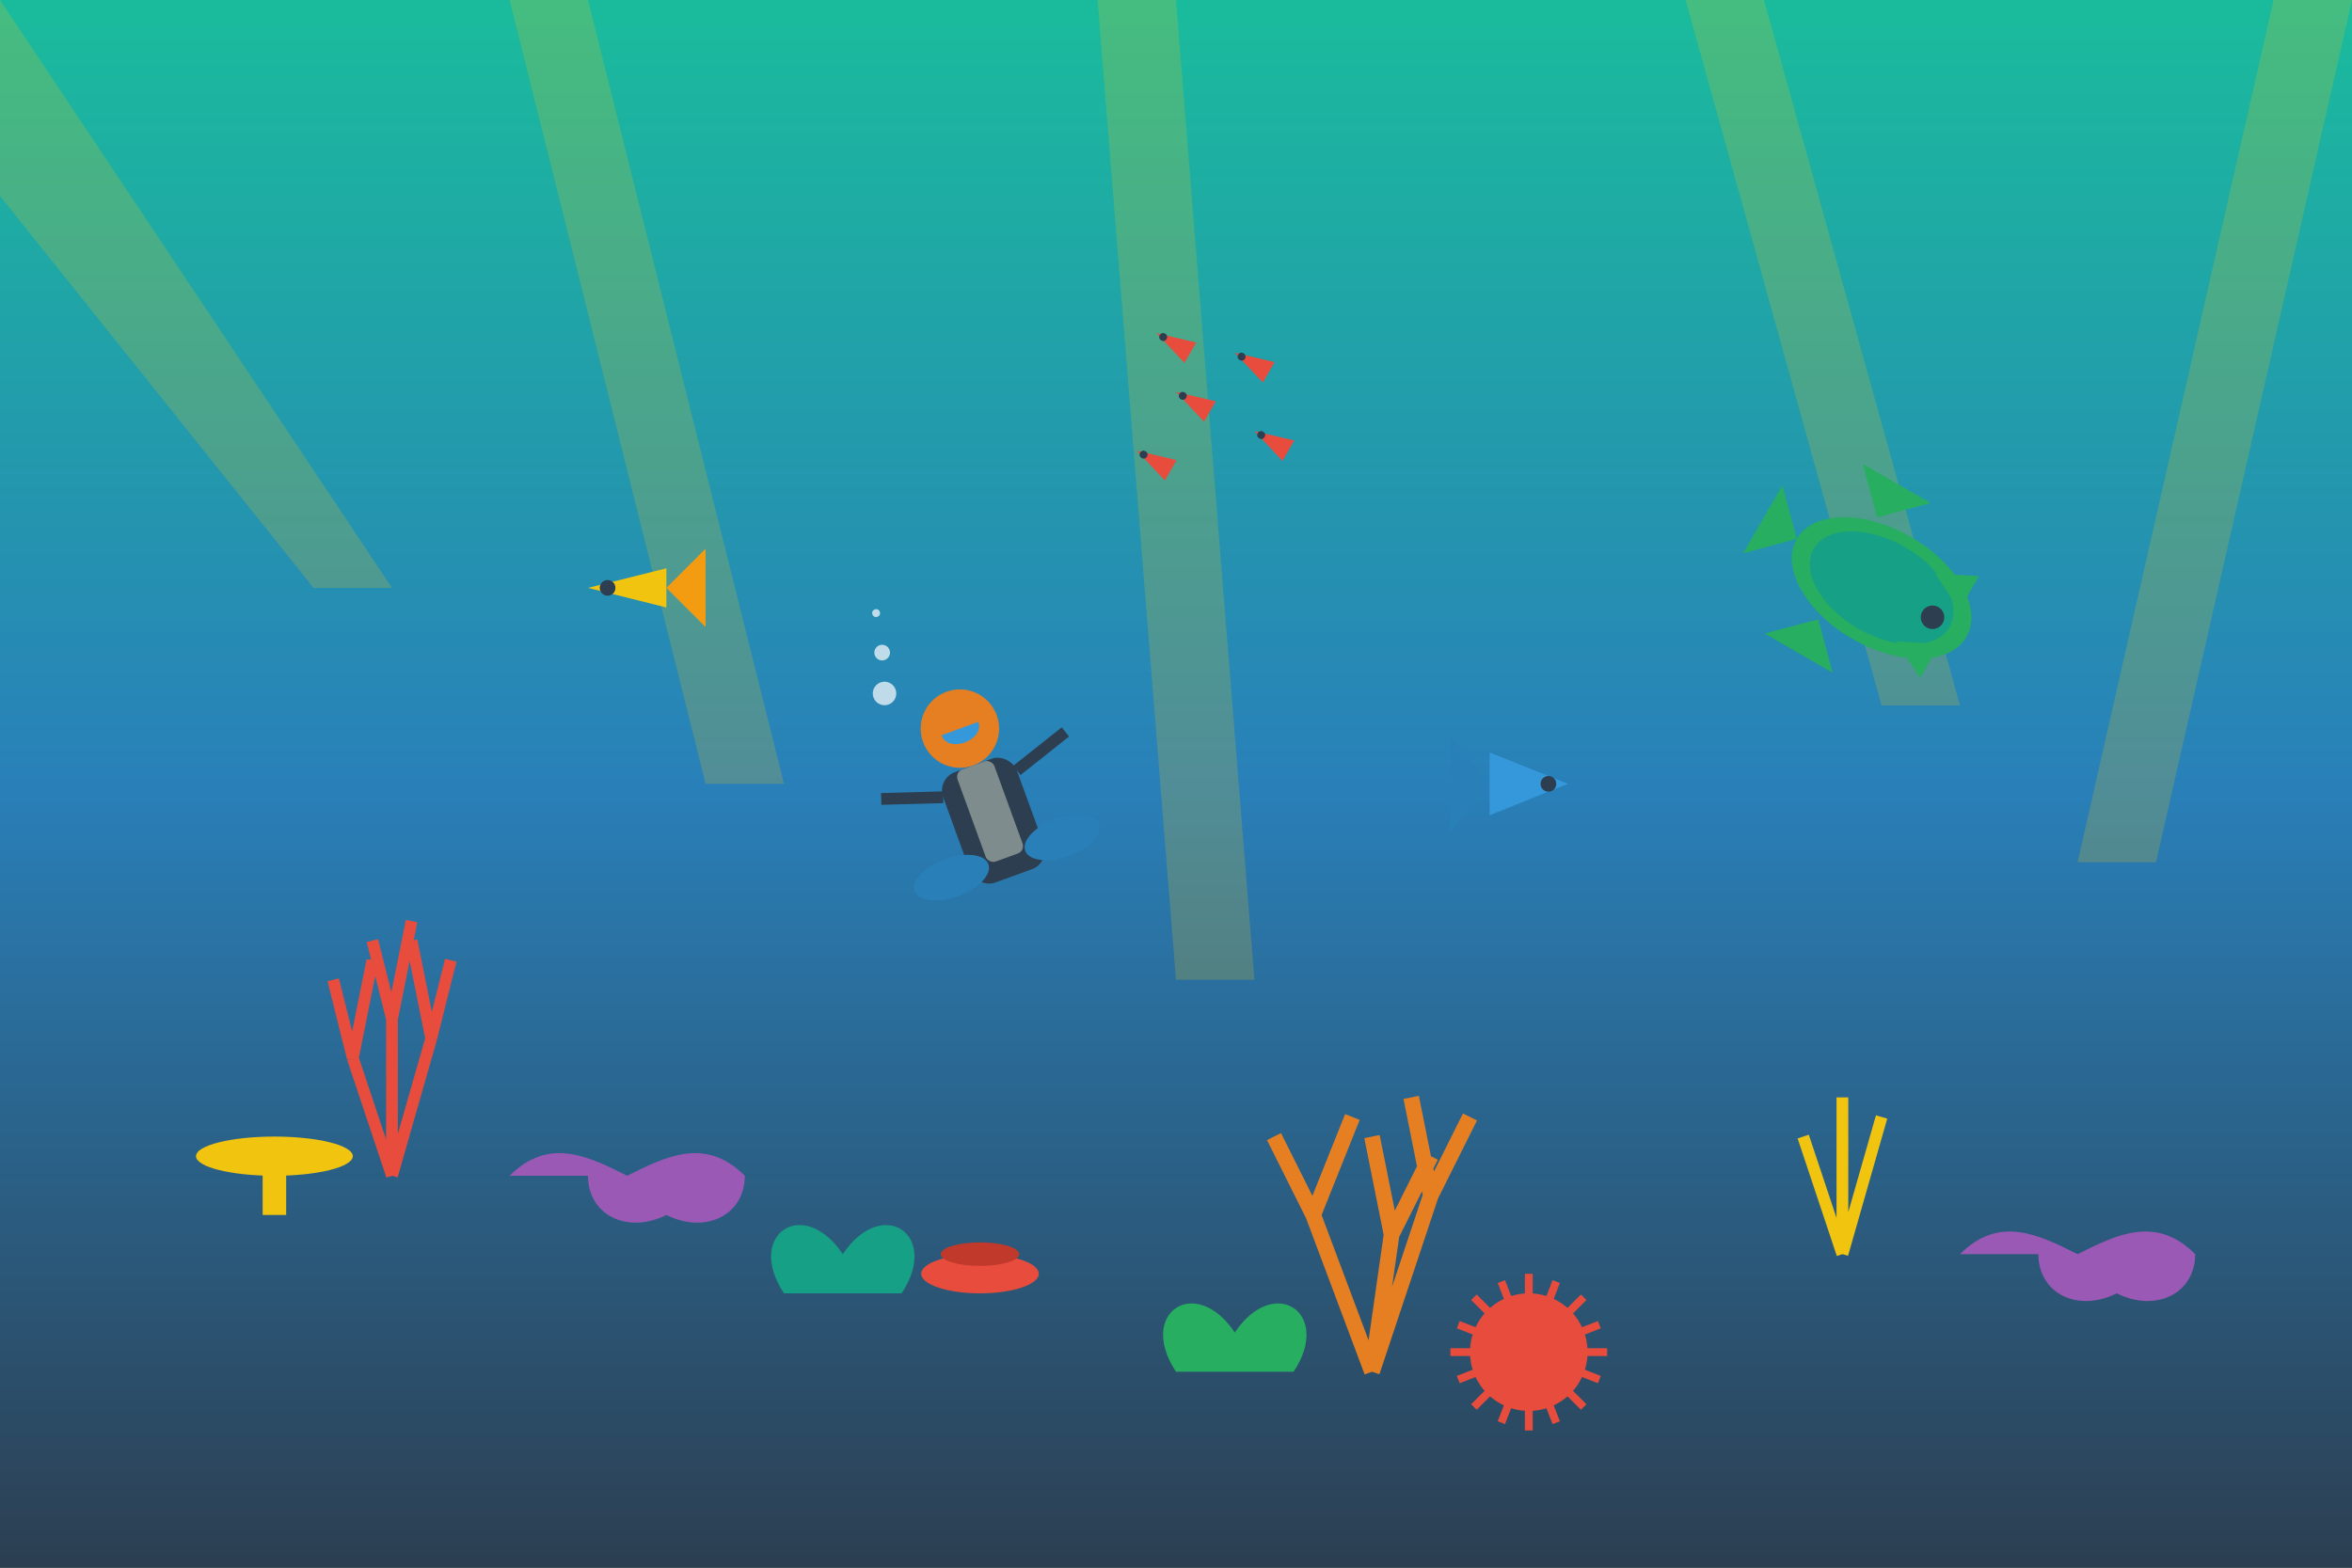 <svg width="600" height="400" viewBox="0 0 600 400" xmlns="http://www.w3.org/2000/svg">
  <rect x="0" y="0" width="600" height="400" fill="#333333" stroke="none"/>
  <!-- Ocean Gradient Background -->
  <defs>
    <linearGradient id="oceanGradient" x1="0%" y1="0%" x2="0%" y2="100%">
      <stop offset="0%" stop-color="#1ABC9C" /> <!-- Turquoise -->
      <stop offset="50%" stop-color="#2980B9" /> <!-- Blue -->
      <stop offset="100%" stop-color="#2C3E50" /> <!-- Dark Blue -->
    </linearGradient>
  </defs>
  <rect width="600" height="400" fill="url(#oceanGradient)" />
  
  <!-- Sunlight Rays -->
  <g opacity="0.2">
    <path d="M0,0 L100,150 L80,150 L0,50 Z" fill="#F1C40F" />
    <path d="M150,0 L200,200 L180,200 L130,0 Z" fill="#F1C40F" />
    <path d="M300,0 L320,250 L300,250 L280,0 Z" fill="#F1C40F" />
    <path d="M450,0 L500,180 L480,180 L430,0 Z" fill="#F1C40F" />
    <path d="M580,0 L600,0 L550,220 L530,220 Z" fill="#F1C40F" />
  </g>
  
  <!-- Coral Reef -->
  
  <!-- Coral Group 1 -->
  <g transform="translate(100, 300)">
    <!-- Branching Coral -->
    <path d="M0,0 L-10,-30 M0,0 L0,-40 M0,0 L10,-35 M-10,-30 L-15,-50 M-10,-30 L-5,-55 M0,-40 L-5,-60 M0,-40 L5,-65 M10,-35 L15,-55 M10,-35 L5,-60" stroke="#E74C3C" stroke-width="3" fill="none" />
    
    <!-- Brain Coral -->
    <path d="M30,0 C40,-10 50,-5 60,0 C70,-5 80,-10 90,0 C90,10 80,15 70,10 C60,15 50,10 50,0" fill="#9B59B6" />
    
    <!-- Table Coral -->
    <ellipse cx="-30" cy="-5" rx="20" ry="5" fill="#F1C40F" />
    <rect x="-33" y="-5" width="6" height="15" fill="#F1C40F" />
  </g>
  
  <!-- Coral Group 2 -->
  <g transform="translate(350, 350)">
    <!-- Branching Coral -->
    <path d="M0,0 L-15,-40 M0,0 L5,-35 M0,0 L15,-45 M-15,-40 L-25,-60 M-15,-40 L-5,-65 M5,-35 L0,-60 M5,-35 L15,-55 M15,-45 L25,-65 M15,-45 L10,-70" stroke="#E67E22" stroke-width="4" fill="none" />
    
    <!-- Soft Coral -->
    <path d="M-50,0 C-60,-15 -45,-25 -35,-10 C-25,-25 -10,-15 -20,0" fill="#27AE60" />
    
    <!-- Sea Anemone -->
    <g transform="translate(40, -5)">
      <circle cx="0" cy="0" r="15" fill="#E74C3C" />
      <path d="M0,0 L0,-20 M0,0 L7,-18 M0,0 L14,-14 M0,0 L18,-7 M0,0 L20,0 M0,0 L18,7 M0,0 L14,14 M0,0 L7,18 M0,0 L0,20 M0,0 L-7,18 M0,0 L-14,14 M0,0 L-18,7 M0,0 L-20,0 M0,0 L-18,-7 M0,0 L-14,-14 M0,0 L-7,-18" stroke="#E74C3C" stroke-width="2" />
    </g>
  </g>
  
  <!-- Coral Group 3 -->
  <g transform="translate(500, 320)">
    <!-- Brain Coral -->
    <path d="M0,0 C10,-10 20,-5 30,0 C40,-5 50,-10 60,0 C60,10 50,15 40,10 C30,15 20,10 20,0" fill="#9B59B6" />
    
    <!-- Branching Coral -->
    <path d="M-30,0 L-40,-30 M-30,0 L-30,-40 M-30,0 L-20,-35" stroke="#F1C40F" stroke-width="3" fill="none" />
  </g>
  
  <!-- Coral Group 4 -->
  <g transform="translate(200, 330)">
    <!-- Soft Coral -->
    <path d="M0,0 C-10,-15 5,-25 15,-10 C25,-25 40,-15 30,0" fill="#16A085" />
    
    <!-- Small Coral Cluster -->
    <ellipse cx="50" cy="-5" rx="15" ry="5" fill="#E74C3C" />
    <ellipse cx="50" cy="-10" rx="10" ry="3" fill="#C0392B" />
  </g>
  
  <!-- Fish -->
  
  <!-- Tropical Fish 1 -->
  <g transform="translate(150, 150)">
    <path d="M0,0 L20,5 L20,-5 Z" fill="#F1C40F" />
    <path d="M20,0 L30,10 L30,-10 Z" fill="#F39C12" />
    <circle cx="5" cy="0" r="2" fill="#2C3E50" />
  </g>
  
  <!-- Tropical Fish 2 -->
  <g transform="translate(400, 200)">
    <path d="M0,0 L-20,8 L-20,-8 Z" fill="#3498DB" />
    <path d="M-20,0 L-30,12 L-30,-12 Z" fill="#2980B9" />
    <circle cx="-5" cy="0" r="2" fill="#2C3E50" />
  </g>
  
  <!-- Tropical Fish School -->
  <g transform="translate(300, 100)">
    <g transform="rotate(30)">
      <path d="M0,0 L10,3 L10,-3 Z" fill="#E74C3C" />
      <circle cx="2" cy="0" r="1" fill="#2C3E50" />
    </g>
    <g transform="translate(20, 10) rotate(30)">
      <path d="M0,0 L10,3 L10,-3 Z" fill="#E74C3C" />
      <circle cx="2" cy="0" r="1" fill="#2C3E50" />
    </g>
    <g transform="translate(-10, 15) rotate(30)">
      <path d="M0,0 L10,3 L10,-3 Z" fill="#E74C3C" />
      <circle cx="2" cy="0" r="1" fill="#2C3E50" />
    </g>
    <g transform="translate(15, -10) rotate(30)">
      <path d="M0,0 L10,3 L10,-3 Z" fill="#E74C3C" />
      <circle cx="2" cy="0" r="1" fill="#2C3E50" />
    </g>
    <g transform="translate(-5, -15) rotate(30)">
      <path d="M0,0 L10,3 L10,-3 Z" fill="#E74C3C" />
      <circle cx="2" cy="0" r="1" fill="#2C3E50" />
    </g>
  </g>
  
  <!-- Sea Turtle -->
  <g transform="translate(480, 150) rotate(30)">
    <ellipse cx="0" cy="0" rx="25" ry="15" fill="#27AE60" />
    <ellipse cx="0" cy="0" rx="20" ry="12" fill="#16A085" />
    <path d="M-25,0 L-35,10 L-35,-10 Z" fill="#27AE60" />
    <path d="M-10,15 L-20,25 L0,25 Z" fill="#27AE60" />
    <path d="M-10,-15 L-20,-25 L0,-25 Z" fill="#27AE60" />
    <path d="M10,10 L20,15 L20,5 Z" fill="#27AE60" />
    <path d="M10,-10 L20,-15 L20,-5 Z" fill="#27AE60" />
    <circle cx="15" cy="0" r="3" fill="#2C3E50" />
  </g>
  
  <!-- Scuba Diver -->
  <g transform="translate(250, 200) rotate(-20)">
    <!-- Body -->
    <rect x="-10" y="-5" width="20" height="30" rx="5" fill="#2C3E50" />
    
    <!-- Head -->
    <circle cx="0" cy="-15" r="10" fill="#E67E22" />
    
    <!-- Mask -->
    <path d="M-5,-15 L5,-15 C5,-10 -5,-10 -5,-15 Z" fill="#3498DB" />
    
    <!-- Air Tank -->
    <rect x="-5" y="-5" width="10" height="25" rx="2" fill="#7F8C8D" />
    
    <!-- Flippers -->
    <ellipse cx="-15" cy="20" rx="10" ry="5" fill="#2980B9" />
    <ellipse cx="15" cy="20" rx="10" ry="5" fill="#2980B9" />
    
    <!-- Arms -->
    <path d="M-10,0 L-25,-5 M10,0 L25,-5" stroke="#2C3E50" stroke-width="3" fill="none" />
    
    <!-- Bubbles -->
    <circle cx="-15" cy="-30" r="3" fill="#FFFFFF" opacity="0.7" />
    <circle cx="-12" cy="-40" r="2" fill="#FFFFFF" opacity="0.7" />
    <circle cx="-10" cy="-50" r="1" fill="#FFFFFF" opacity="0.7" />
  </g>
</svg>
